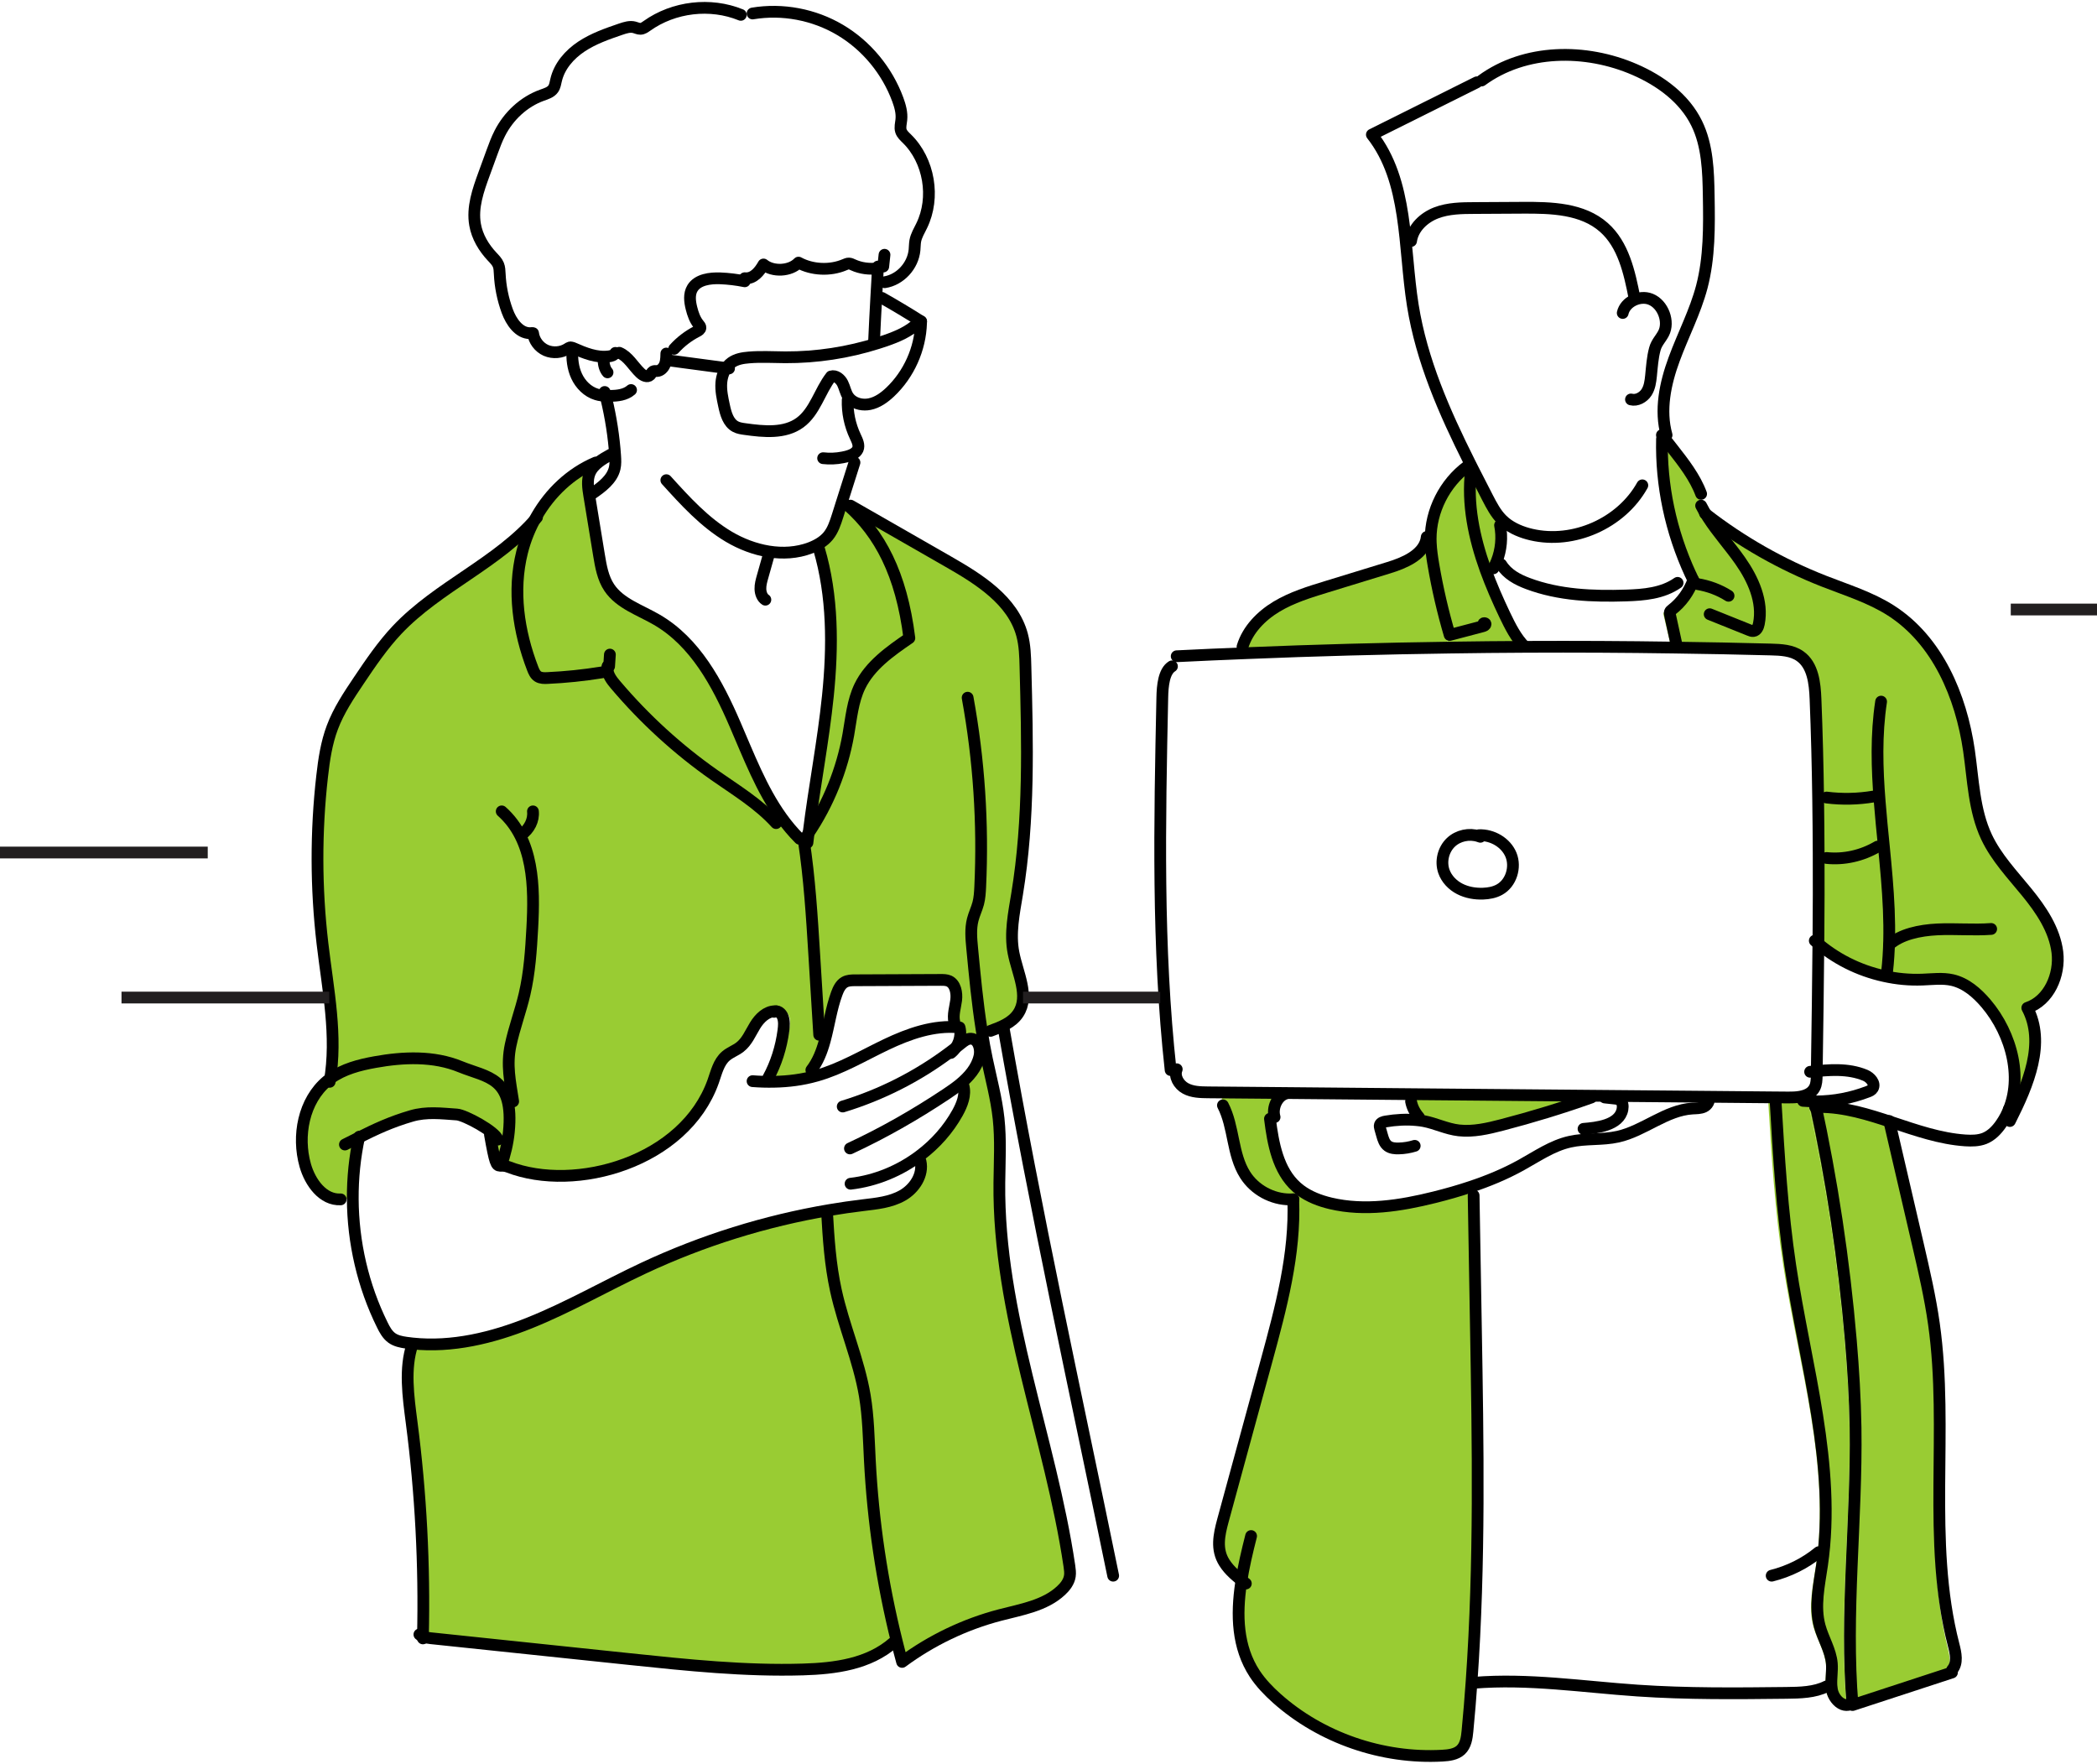 <?xml version="1.0" encoding="UTF-8"?>
<svg width="535px" height="450px" viewBox="0 0 535 450" version="1.1" xmlns="http://www.w3.org/2000/svg" xmlns:xlink="http://www.w3.org/1999/xlink">
    <!-- Generator: sketchtool 60 (101010) - https://sketch.com -->
    <title>3C900F6C-6295-474D-9766-1DEB988CD0A7@1x</title>
    <desc>Created with sketchtool.</desc>
    <g id="Webdesign" stroke="none" stroke-width="1" fill="none" fill-rule="evenodd">
        <g id="Trigama.eu_marketing" transform="translate(-1043, -2635)">
            <g id="Group-10" transform="translate(336, 2514)">
                <g id="illustration/01_start-illustration/14" transform="translate(669, 46)">
                    <g id="Group-207" transform="translate(38, 77)">
                        <g id="Group-37" transform="translate(78, 109)" fill="#99CC33">
                            <path d="M357.469,19.644 C366.545,26.769 376.645,32.559 387.36,36.806 C393.115,39.09 399.109,40.951 404.308,44.32 C416.056,51.936 422.005,66.153 424.007,80.05 C425.076,87.507 425.259,95.282 428.432,102.122 C430.888,107.399 434.949,111.714 438.6,116.236 C442.251,120.758 445.651,125.828 446.357,131.606 C447.051,137.384 444.241,143.961 438.747,145.811 C443.434,154.696 438.986,165.429 434.482,174.44 L434.3,174.347 L434.3,172.966 L432.652,172.634 C437.269,163.659 434.277,151.817 427.692,143.927 C425.44,141.244 422.676,138.777 419.275,137.978 C416.819,137.407 414.26,137.761 411.747,137.853 C408.528,137.978 405.296,137.669 402.157,136.95 L402.214,136.687 C403.488,125.965 402.465,115.152 401.361,104.35 C400.963,100.502 400.553,96.642 400.246,92.794 L398.916,92.907 C394.73,93.672 390.408,93.775 386.188,93.204 L384.857,93.227 C384.743,84.663 384.527,76.099 384.186,67.546 C384.028,63.528 383.538,58.914 380.251,56.595 C378.148,55.099 375.407,54.974 372.823,54.905 C364.657,54.688 356.491,54.517 348.312,54.414 L348.324,53.946 C347.698,51.331 347.084,48.705 346.458,46.078 C346.413,45.85 346.356,45.599 346.436,45.382 C346.527,45.142 346.743,44.982 346.948,44.835 C349.507,43.019 351.531,40.45 352.691,37.526 L352.612,37.229 C352.407,36.726 352.214,36.214 352.033,35.71 L352.02,35.71 C347.768,24.531 345.686,12.519 345.912,0.562 L346.47,0.392 C346.549,0.517 346.64,0.632 346.72,0.757 C347.448,1.796 348.165,2.846 348.892,3.897 C351.474,7.642 354.09,11.445 355.502,15.772 L355.717,16.573 C356.253,17.634 356.832,18.65 357.469,19.644" id="Fill-1"></path>
                            <path d="M386.018,170.316 C392.216,170.316 398.187,172.212 404.159,174.233 L403.466,176.335 C405.762,186.805 408.061,197.276 410.357,207.748 C411.814,214.416 413.282,221.096 414.18,227.868 C417.786,254.896 412.439,282.873 418.899,309.353 C419.424,311.488 419.947,313.979 418.558,315.692 L418.604,315.828 C410.097,318.568 401.612,321.309 393.103,324.038 C391.124,300.562 394.252,276.958 393.889,253.389 C393.764,246.001 393.308,238.624 392.672,231.271 C390.898,210.819 387.781,190.494 383.344,170.453 L383.413,169.3 C384.278,169.357 385.131,169.38 385.994,169.38 L386.018,170.316 Z" id="Fill-3"></path>
                            <path d="M401.361,104.35 C402.465,115.152 403.488,125.966 402.214,136.687 L402.157,136.951 C395.789,135.535 389.772,132.475 384.938,128.067 C384.993,121.056 385.017,114.056 384.983,107.055 L386.917,107.043 C391.523,107.456 396.231,106.542 400.348,104.453 L401.361,104.35 Z" id="Fill-5"></path>
                            <path d="M401.361,104.35 L400.348,104.453 C396.231,106.542 391.523,107.456 386.917,107.043 L384.983,107.055 C384.959,102.443 384.926,97.841 384.857,93.228 L386.188,93.204 C390.408,93.775 394.73,93.672 398.916,92.907 L400.247,92.794 C400.553,96.642 400.963,100.502 401.361,104.35" id="Fill-7"></path>
                            <path d="M382.754,169.266 C382.969,169.289 383.197,169.3 383.413,169.3 L383.345,170.453 C387.781,190.494 390.897,210.819 392.672,231.271 C393.308,238.624 393.764,246.001 393.889,253.389 C394.252,276.958 391.124,300.561 393.104,324.038 L390.761,324.141 C389.362,323.615 388.213,322.062 387.905,320.498 C387.838,320.133 387.792,319.756 387.757,319.379 C387.633,317.495 388.02,315.576 387.861,313.681 C387.564,310.312 385.586,307.355 384.675,304.089 C383.265,299.042 384.517,293.686 385.289,288.502 C389.088,262.935 380.865,237.345 376.952,211.801 C374.815,197.882 373.95,183.802 373.097,169.745 L373.097,169.403 C374.484,169.414 375.872,169.426 377.26,169.437 C379.159,169.46 381.355,169.312 382.81,168.261 L382.754,169.266 Z" id="Fill-9"></path>
                            <path d="M281.842,168.592 C297.368,168.717 312.906,168.854 328.431,169.002 C320.902,171.835 313.224,174.313 305.467,176.449 C301.85,177.442 298.12,178.367 294.399,177.933 C291.226,177.556 288.416,176.015 285.324,175.398 C284.755,175.283 284.163,175.204 283.572,175.147 L283.618,174.736 C282.673,173.148 282.058,171.356 281.831,169.517 L281.842,168.592 Z" id="Fill-11"></path>
                            <path d="M291.249,51.091 C289.509,45.108 288.11,39.01 287.075,32.855 C286.756,30.96 286.472,29.041 286.391,27.111 C286.381,26.769 286.37,26.438 286.37,26.107 C286.37,18.844 289.964,11.663 295.765,7.322 L296.129,7.14 C296.39,7.676 296.652,8.202 296.925,8.727 L296.663,8.853 C295.628,17.462 297.448,26.015 300.451,34.225 C301.918,38.199 303.658,42.093 305.489,45.861 C306.9,48.75 308.39,51.651 310.653,53.913 L310.653,54.22 C304.204,54.255 297.755,54.311 291.306,54.414 L291.249,51.091 Z" id="Fill-13"></path>
                            <path d="M305.25,22.613 C305.944,25.799 305.58,29.202 304.273,32.194 C303.989,32.856 303.659,33.494 303.272,34.111 L300.45,34.226 C297.449,26.015 295.628,17.462 296.663,8.852 L296.925,8.728 C298.199,11.251 299.485,13.751 300.77,16.253 C301.792,18.228 302.84,20.249 304.41,21.825 C304.681,22.099 304.966,22.35 305.263,22.601 L305.25,22.613 Z" id="Fill-15"></path>
                            <path d="M239.395,293.104 C237.359,291.62 235.345,290.043 233.968,287.931 C231.74,284.506 232.559,280.805 233.571,277.141 C234.845,272.55 236.142,267.983 237.427,263.404 C239.998,254.234 242.58,245.075 245.15,235.918 C248.948,222.364 252.794,208.524 252.214,194.445 L251.008,194.342 C251.314,194.342 251.622,194.331 251.929,194.307 L253.487,193.782 C255.727,195.461 258.435,196.489 261.175,197.14 C269.797,199.172 278.84,197.745 287.439,195.597 C290.554,194.822 293.672,193.942 296.719,192.915 L296.97,193.668 C297.152,204.778 297.346,215.89 297.527,226.999 C298.04,257.42 298.54,287.909 296.47,318.237 C296.186,322.497 295.844,326.766 295.446,331.026 C295.287,332.774 295.037,334.681 293.785,335.891 C292.603,337.021 290.839,337.25 289.213,337.341 C274.336,338.198 259.209,332.774 248.244,322.645 C246.196,320.749 244.286,318.694 242.783,316.33 C238.462,309.501 238.223,301.303 239.395,293.104" id="Fill-17"></path>
                            <path d="M291.249,51.091 L291.306,54.414 C274.131,54.654 256.968,55.122 239.804,55.83 L239.747,54.426 C241.067,50.029 244.479,46.512 248.38,44.137 C252.293,41.762 256.706,40.392 261.062,39.044 C266.329,37.412 271.583,35.791 276.838,34.157 C280.785,32.947 285.392,30.96 286.391,27.111 C286.472,29.041 286.756,30.96 287.075,32.855 C288.11,39.01 289.509,45.108 291.249,51.091" id="Fill-19"></path>
                            <path d="M253.487,193.782 L251.929,194.307 C251.622,194.33 251.315,194.342 251.008,194.342 C246.448,194.342 241.908,191.899 239.452,188.027 C236.073,182.74 236.619,175.764 233.719,170.203 L233.743,168.159 C238.906,168.205 244.081,168.25 249.246,168.296 L249.233,168.992 C246.629,169.745 244.968,172.874 245.81,175.466 L245.787,175.66 C246.572,181.963 247.811,188.805 252.554,193.017 C252.85,193.281 253.169,193.542 253.487,193.782" id="Fill-21"></path>
                            <path d="M195.468,289.324 C195.582,290.169 195.707,291.025 195.582,291.86 C195.366,293.321 194.422,294.566 193.341,295.571 C189.224,299.431 183.287,300.389 177.839,301.816 C168.887,304.169 160.391,308.257 152.952,313.783 C152.497,312.093 152.054,310.392 151.633,308.679 C147.857,293.482 145.548,277.905 144.751,262.25 C144.467,256.757 144.376,251.219 143.466,245.784 C141.919,236.627 138.086,228.006 136.119,218.928 C134.697,212.395 134.253,205.693 133.878,199.023 L133.65,197.642 C136.494,197.162 139.349,196.762 142.215,196.421 C145.673,196.009 149.256,195.666 152.304,193.953 C155.341,192.252 157.695,188.746 156.899,185.343 L156.467,184.784 C160.277,181.838 163.485,178.138 165.793,173.902 C166.954,171.755 167.92,169.277 167.283,166.926 L166.806,166.343 C169.194,164.391 171.219,162.094 171.89,159.148 C172.049,158.429 172.049,157.596 171.867,156.853 L173.834,156.476 C174.04,157.584 174.256,158.693 174.483,159.789 C175.54,164.882 176.916,169.928 177.475,175.102 C178.054,180.536 177.725,186.028 177.668,191.498 C177.315,225.117 190.6,256.335 195.468,289.324" id="Fill-23"></path>
                            <path d="M173.152,152.388 C173.368,153.759 173.596,155.119 173.835,156.476 L171.867,156.853 C171.583,155.69 170.878,154.729 169.729,154.685 C168.762,154.639 167.92,155.3 167.17,155.905 C166.226,156.671 165.259,157.413 164.281,158.132 L163.632,157.265 C165.543,155.69 166.442,152.959 165.839,150.551 C165.793,150.551 165.759,150.539 165.714,150.539 L165.805,149.397 C165.395,147.627 166.055,145.8 166.294,143.996 C166.521,142.191 166.1,139.999 164.451,139.257 C163.78,138.971 163.029,138.971 162.313,138.971 C154.942,139.005 147.572,139.028 140.202,139.063 C139.28,139.063 138.302,139.087 137.483,139.531 C136.437,140.102 135.857,141.268 135.436,142.385 C134.003,146.132 133.446,150.266 132.342,154.114 L131.353,153.907 C130.784,147.125 130.227,140.341 129.658,133.547 C128.839,123.727 128.02,113.862 126.03,104.201 L127.281,103.949 C127.383,103.071 127.497,102.179 127.622,101.301 C132.649,93.742 136.084,85.108 137.654,76.156 C138.382,71.988 138.734,67.66 140.554,63.846 C143.113,58.525 148.164,54.928 153.009,51.571 C150.984,35.105 145.491,24.93 137.608,17.839 L138.427,17.384 C146.765,22.167 155.102,26.963 163.439,31.759 C171.355,36.304 179.954,41.716 182.331,50.555 C183.048,53.227 183.129,56.024 183.196,58.788 C183.707,78.257 184.208,97.863 181.057,117.093 C180.238,122.095 179.169,127.221 180.136,132.2 C181.148,137.475 184.288,143.288 181.33,147.764 C179.772,150.139 176.929,151.259 174.256,152.229 L173.152,152.388 Z" id="Fill-25"></path>
                            <path d="M151.633,308.679 L151.587,308.691 C145.206,313.852 136.505,314.857 128.316,315.085 C113.439,315.496 98.596,314.069 83.787,312.642 C66.737,310.997 49.687,309.353 32.637,307.709 C31.875,307.629 31.079,307.549 30.385,307.241 C30.977,289.084 29.646,270.848 26.393,252.978 C25.199,246.378 23.8,239.264 26.677,233.212 L26.791,231.35 C36.937,232.412 47.242,229.946 56.762,226.178 C66.782,222.215 76.189,216.848 85.97,212.326 C101.121,205.327 117.202,200.382 133.65,197.642 L133.878,199.023 C134.253,205.693 134.697,212.395 136.119,218.927 C138.086,228.006 141.919,236.626 143.466,245.784 C144.376,251.219 144.467,256.757 144.751,262.25 C145.548,277.905 147.857,293.481 151.633,308.679" id="Fill-27"></path>
                            <path d="M137.608,17.839 C145.491,24.93 150.984,35.105 153.009,51.571 C148.164,54.928 143.113,58.525 140.554,63.846 C138.734,67.66 138.382,71.988 137.654,76.156 C136.084,85.108 132.649,93.742 127.622,101.301 C129.169,89.687 131.626,78.189 132.911,66.531 C134.299,53.98 134.299,41.054 130.454,29.031 L127.827,28.414 C129.567,27.739 131.25,26.769 132.433,25.307 C133.628,23.823 134.22,21.951 134.799,20.123 C135.095,19.164 135.402,18.194 135.698,17.235 L137.608,17.839 Z" id="Fill-29"></path>
                            <path d="M131.353,153.907 L132.342,154.114 C131.592,156.751 130.591,159.24 128.885,161.387 L129.396,163.282 C125.95,164.3 122.344,164.779 118.739,164.847 L118.716,162.985 C121.116,159.525 122.731,155.517 123.415,151.362 C123.596,150.266 123.709,149.078 123.232,148.061 C122.765,147.056 121.514,146.325 120.502,146.794 L120.104,146.931 C117.965,146.931 116.191,148.735 115.076,150.607 C113.905,152.56 113.04,154.798 111.255,156.202 C110.163,157.071 108.798,157.55 107.74,158.463 C105.863,160.085 105.306,162.723 104.487,165.075 C97.254,185.857 69.705,193.919 52.678,187.159 C51.734,186.782 51.12,186.908 50.642,186.874 L50.688,186.12 C51.632,183.368 52.303,180.548 52.587,177.659 C53.964,163.545 47.128,163.785 40.384,160.987 C33.638,158.178 26.006,158.486 18.829,159.799 C14.882,160.519 10.89,161.569 7.637,163.933 C7.33,164.161 7.034,164.391 6.75,164.631 L5.726,164.173 C7.774,152.491 5.26,140.57 3.872,128.786 C2.2,114.582 2.166,100.181 3.793,85.965 C4.272,81.728 4.907,77.458 6.42,73.474 C8.047,69.167 10.64,65.308 13.21,61.494 C16.236,57.007 19.307,52.507 23.026,48.568 C33.616,37.389 48.948,31.474 58.968,19.769 L59.48,20.055 C57.854,23.001 56.625,26.187 55.852,29.452 C53.464,39.478 54.942,50.144 58.502,59.817 C58.786,60.592 59.128,61.425 59.821,61.882 C60.515,62.34 61.402,62.328 62.233,62.282 C66.691,62.065 71.15,61.585 75.552,60.843 C76.063,60.764 76.621,60.638 76.905,60.226 C77.019,60.067 77.076,59.895 77.11,59.713 C77.11,61.186 78.156,62.556 79.169,63.698 C86.664,72.262 95.251,79.856 104.658,86.239 C110.174,89.985 116.022,93.376 120.581,98.24 L120.923,97.989 C122.299,99.953 123.823,101.803 125.518,103.527 L125.961,103.881 C125.984,103.984 126.007,104.098 126.03,104.201 C128.02,113.862 128.839,123.727 129.658,133.547 C130.227,140.342 130.784,147.126 131.353,153.907" id="Fill-31"></path>
                            <path d="M77.167,59.199 C77.122,59.369 77.109,59.542 77.109,59.712 C77.076,59.895 77.019,60.067 76.906,60.226 C76.621,60.638 76.063,60.764 75.552,60.843 C71.15,61.586 66.692,62.065 62.233,62.281 C61.403,62.327 60.514,62.34 59.822,61.883 C59.128,61.425 58.787,60.592 58.502,59.816 C54.942,50.143 53.464,39.478 55.852,29.452 C56.625,26.187 57.854,23.001 59.479,20.055 C62.835,13.946 67.908,8.819 74.233,6.01 L74.563,6.444 C73.607,7.198 72.8,8.1 72.345,9.229 C71.617,11.033 71.912,13.09 72.218,15.02 C72.288,15.418 72.345,15.807 72.412,16.207 C73.162,20.912 73.937,25.628 74.687,30.343 C75.164,33.267 75.666,36.303 77.304,38.782 C80.011,42.882 85.084,44.525 89.303,47.027 C99.062,52.77 104.691,63.493 109.128,73.94 C112.631,82.162 115.839,90.771 120.923,97.989 L120.582,98.239 C116.021,93.376 110.175,89.985 104.658,86.239 C95.251,79.856 86.665,72.261 79.169,63.697 C78.157,62.555 77.109,61.185 77.109,59.712 C77.143,59.553 77.155,59.369 77.167,59.199" id="Fill-33"></path>
                            <path d="M12.846,178.436 L13.165,179.121 C12.027,184.282 11.482,189.569 11.515,194.845 L10.173,194.867 C5.693,195.107 2.462,190.528 1.246,186.189 C-0.871,178.641 0.835,169.632 6.751,164.63 C7.035,164.39 7.33,164.162 7.638,163.934 C10.89,161.569 14.882,160.519 18.83,159.8 C26.006,158.486 33.638,158.178 40.384,160.987 C47.129,163.785 53.963,163.545 52.587,177.658 C52.303,180.548 51.633,183.367 50.689,186.119 L50.642,186.874 C49.652,186.839 49.334,186.166 48.073,178.835 C47.526,176.917 39.735,172.977 37.767,172.863 C33.82,172.611 30.123,172.155 26.314,173.206 C21.126,174.633 17.306,176.322 12.846,178.436" id="Fill-35"></path>
                        </g>
                        <path d="M234.216,80.381 C231.943,82.6 228.909,83.871 225.909,84.912 C225.275,85.13 224.64,85.339 224.005,85.536 C216.358,87.962 208.35,89.187 200.345,89.153 C197.252,89.141 194.15,88.932 191.069,89.199 C189.499,89.326 187.872,89.592 186.592,90.516 C186.223,90.782 185.888,91.094 185.6,91.453 C184.654,92.595 184.158,94.132 184.031,95.636 C183.881,97.599 184.308,99.565 184.724,101.495 C185.161,103.541 185.796,105.852 187.642,106.834 C188.392,107.239 189.246,107.354 190.087,107.469 C194.875,108.14 200.206,108.671 204.105,105.817 C207.946,102.996 209.1,97.809 212.032,94.04 C213.207,93.671 214.407,94.677 214.962,95.786 C215.514,96.883 215.711,98.167 216.404,99.194 C216.634,99.529 216.91,99.831 217.223,100.085 C218.469,101.102 220.268,101.426 221.86,101.102 C223.867,100.698 225.598,99.438 227.086,98.039 C231.885,93.498 234.792,87.015 234.988,80.404 C235,80.265 235,80.139 235,80" id="Stroke-38" stroke="#000000" stroke-width="3" stroke-linecap="round" stroke-linejoin="round"></path>
                        <path d="M235,80 C231.733,77.921 228.393,75.921 225,74" id="Stroke-40" stroke="#000000" stroke-width="3" stroke-linecap="round" stroke-linejoin="round"></path>
                        <path d="M216.269,100 C216.156,103.197 216.818,106.405 218.208,109.357 C218.695,110.411 219.297,111.577 218.834,112.643 C218.382,113.641 217.157,114.163 215.992,114.474 C215.656,114.562 215.318,114.639 214.968,114.695 C213.341,115.017 211.652,115.084 210,114.896" id="Stroke-42" stroke="#000000" stroke-width="3" stroke-linecap="round" stroke-linejoin="round"></path>
                        <path d="M218,116 C217.967,116.114 217.932,116.215 217.897,116.327 C216.792,119.805 215.697,123.271 214.593,126.738 C214.295,127.686 213.988,128.645 213.692,129.593 C213.111,131.401 212.517,133.251 211.321,134.719 C210.136,136.164 208.448,137.123 206.705,137.791 C199.944,140.342 192.147,138.604 185.947,134.934 C179.745,131.254 174.821,125.834 170,120.505" id="Stroke-44" stroke="#000000" stroke-width="3" stroke-linecap="round" stroke-linejoin="round"></path>
                        <path d="M223,85 C223.171,81.209 223.359,77.43 223.573,73.638 C223.632,72.402 223.701,71.152 223.786,69.904 C223.837,68.791 223.897,67.666 223.966,66.552 C223.974,66.371 223.991,66.181 224,66" id="Stroke-46" stroke="#000000" stroke-width="3" stroke-linecap="round" stroke-linejoin="round"></path>
                        <path d="M190,69.766 C187.95,69.351 185.878,69.101 183.782,69.013 C181.137,68.915 178.034,69.319 176.683,71.491 C175.744,73.011 175.985,74.943 176.42,76.658 C176.786,78.111 177.279,79.573 178.252,80.754 C178.469,81.016 178.721,81.289 178.698,81.627 C178.676,82.065 178.206,82.349 177.794,82.556 C175.595,83.68 173.626,85.199 172,87" id="Stroke-48" stroke="#000000" stroke-width="3" stroke-linecap="round" stroke-linejoin="round"></path>
                        <path d="M146.05,87 C146.039,87.08 146.039,87.161 146.039,87.239 C145.891,89.529 146.151,91.876 147.109,93.951 C148.103,96.103 149.92,97.926 152.165,98.61 C152.605,98.748 153.057,98.839 153.507,98.895 C154.196,98.987 154.885,99.009 155.584,98.997 C157.501,98.997 159.556,98.769 161,97.505" id="Stroke-50" stroke="#000000" stroke-width="3" stroke-linecap="round" stroke-linejoin="round"></path>
                        <path d="M154.266,98 C155.501,102.743 156.357,107.575 156.796,112.442 C156.844,113.05 156.891,113.647 156.939,114.256 C157.01,115.326 157.068,116.419 156.819,117.466 C156.155,120.316 153.494,122.288 151,124" id="Stroke-52" stroke="#000000" stroke-width="3" stroke-linecap="round" stroke-linejoin="round"></path>
                        <path d="M190,68.98 C192.25,69.222 193.82,67.198 194.788,65.475 C197.188,67.44 201.618,67.208 203.719,65 C207.156,66.888 211.805,67.111 215.474,65.542 C215.833,65.397 216.189,65.223 216.582,65.232 C216.974,65.242 217.321,65.426 217.666,65.581 C219.57,66.453 221.854,66.763 224,66.443" id="Stroke-54" stroke="#000000" stroke-width="3" stroke-linecap="round" stroke-linejoin="round"></path>
                        <path d="M189,1.79 C181.236,-1.377 171.901,-0.28 165.06,4.591 C164.548,4.945 164.013,5.345 163.387,5.356 C162.852,5.368 162.362,5.093 161.839,4.968 C160.7,4.671 159.505,5.059 158.389,5.435 C154.917,6.624 151.41,7.837 148.349,9.871 C145.298,11.894 142.691,14.865 141.872,18.455 C141.689,19.221 141.587,20.032 141.132,20.673 C140.494,21.575 139.344,21.907 138.297,22.284 C133.641,23.953 129.771,27.576 127.517,32 C126.731,33.531 126.139,35.153 125.547,36.766 C124.876,38.618 124.193,40.469 123.52,42.321 C121.984,46.516 120.425,50.939 121.21,55.34 C121.745,58.414 123.43,61.215 125.57,63.488 C126.162,64.129 126.811,64.758 127.141,65.569 C127.437,66.289 127.448,67.09 127.494,67.867 C127.642,71.112 128.302,74.325 129.418,77.376 C130.408,80.074 132.412,83 135.201,83 C135.315,83 135.428,83 135.554,82.989" id="Stroke-56" stroke="#000000" stroke-width="3" stroke-linecap="round" stroke-linejoin="round"></path>
                        <path d="M192,1.439 C199.622,0.169 207.671,1.68 214.353,5.651 C221.037,9.612 226.324,15.999 229.051,23.403 C229.654,25.052 230.146,26.804 229.956,28.554 C229.867,29.505 229.565,30.489 229.855,31.405 C230.114,32.218 230.783,32.8 231.375,33.385 C237.054,38.948 238.663,48.401 235.143,55.591 C234.527,56.861 233.767,58.085 233.511,59.471 C233.377,60.225 233.398,61.005 233.32,61.771 C232.94,65.823 229.643,69.395 225.709,70" id="Stroke-58" stroke="#000000" stroke-width="3" stroke-linecap="round" stroke-linejoin="round"></path>
                        <path d="M225.66,63 C225.56,64.003 225.45,64.995 225.34,66" id="Stroke-60" stroke="#000000" stroke-width="3" stroke-linecap="round" stroke-linejoin="round"></path>
                        <path d="M170,88.191 C169.989,88.56 169.979,88.93 169.957,89.299 C169.915,89.883 169.829,90.454 169.617,90.992 C169.264,91.865 168.506,92.629 167.609,92.661 C167.267,92.673 166.914,92.595 166.615,92.763 C166.275,92.954 166.135,93.401 165.857,93.693 C165.174,94.366 164.054,93.817 163.37,93.155 C161.554,91.429 160.274,88.941 158,88" id="Stroke-62" stroke="#000000" stroke-width="3" stroke-linecap="round" stroke-linejoin="round"></path>
                        <path d="M208.94,138 C212.502,150.036 212.502,162.978 211.216,175.541 C210.025,187.212 207.749,198.722 206.316,210.349 C206.2,211.229 206.095,212.121 206,213" id="Stroke-64" stroke="#000000" stroke-width="3" stroke-linecap="round" stroke-linejoin="round"></path>
                        <path d="M155.759,114 C154.717,114.565 153.629,115.186 152.69,115.932 C151.728,116.678 150.916,117.571 150.456,118.688 C149.723,120.474 150.021,122.509 150.33,124.418 C150.399,124.813 150.456,125.198 150.525,125.593 C151.281,130.249 152.061,134.915 152.816,139.582 C153.297,142.475 153.801,145.479 155.45,147.933 C158.176,151.989 163.284,153.616 167.533,156.091 C177.36,161.775 183.029,172.385 187.496,182.723 C191.024,190.86 194.253,199.38 199.373,206.521 C200.759,208.464 202.293,210.295 204,212" id="Stroke-66" stroke="#000000" stroke-width="3" stroke-linecap="round" stroke-linejoin="round"></path>
                        <path d="M155.4,168 C155.47,167 155.53,166 155.6,165" id="Stroke-68" stroke="#000000" stroke-width="3" stroke-linecap="round" stroke-linejoin="round"></path>
                        <path d="M151.998,116 C145.526,118.745 140.336,123.754 136.904,129.723 C135.241,132.601 133.984,135.714 133.193,138.904 C130.749,148.7 132.262,159.12 135.904,168.571 C136.195,169.329 136.544,170.142 137.254,170.59 C137.963,171.036 138.871,171.024 139.721,170.979 C144.282,170.768 148.844,170.3 153.348,169.575 C153.87,169.497 154.441,169.374 154.732,168.971 C154.849,168.816 154.907,168.647 154.941,168.469 C154.977,168.314 154.987,168.134 155,167.968" id="Stroke-70" stroke="#000000" stroke-width="3" stroke-linecap="round" stroke-linejoin="round"></path>
                        <path d="M155.069,168 C155.069,168.025 155.057,168.035 155.057,168.06 C155.057,168.071 155.045,168.093 155.057,168.106 C155.012,168.28 155,168.456 155,168.63 C155,170.135 156.036,171.536 157.037,172.702 C164.451,181.454 172.945,189.215 182.249,195.737 C187.706,199.565 193.489,203.03 198,208" id="Stroke-72" stroke="#000000" stroke-width="3" stroke-linecap="round" stroke-linejoin="round"></path>
                        <path d="M216.388,127 C224.379,134.103 229.948,144.294 232,160.788 C227.088,164.15 221.969,167.753 219.375,173.083 C217.53,176.904 217.173,181.239 216.435,185.413 C214.843,194.381 211.361,203.029 206.265,210.601 C206.184,210.737 206.092,210.863 206,211" id="Stroke-74" stroke="#000000" stroke-width="3" stroke-linecap="round" stroke-linejoin="round"></path>
                        <path d="M196,140 C195.523,141.705 195.047,143.399 194.561,145.103 C194.268,146.133 193.974,147.182 194.002,148.266 C194.029,149.349 194.452,150.484 195.267,151" id="Stroke-76" stroke="#000000" stroke-width="3" stroke-linecap="round" stroke-linejoin="round"></path>
                        <path d="M207,271 C208.685,268.797 209.673,266.243 210.415,263.538 C211.504,259.589 212.055,255.348 213.47,251.503 C213.886,250.356 214.458,249.16 215.492,248.574 C216.301,248.118 217.266,248.094 218.176,248.094 C225.455,248.059 232.734,248.035 240.012,248 C240.72,248 241.461,248 242.124,248.293 C243.753,249.056 244.168,251.304 243.944,253.157 C243.708,255.008 243.056,256.881 243.461,258.697" id="Stroke-78" stroke="#000000" stroke-width="3" stroke-linecap="round" stroke-linejoin="round"></path>
                        <path d="M198,256.011 C197.908,256 197.805,256 197.713,256 C195.554,256 193.763,257.779 192.638,259.628 C191.455,261.555 190.583,263.763 188.78,265.148 C187.678,266.005 186.3,266.478 185.232,267.38 C183.337,268.979 182.774,271.581 181.949,273.903 C174.646,294.409 146.837,302.363 129.65,295.693 C128.697,295.321 128.077,295.445 127.595,295.412 C126.596,295.377 126.273,294.713 125,287.48" id="Stroke-80" stroke="#000000" stroke-width="3" stroke-linecap="round" stroke-linejoin="round"></path>
                        <path d="M197.471,256.151 C198.305,255.664 199.336,256.423 199.721,257.469 C200.114,258.527 200.02,259.763 199.871,260.904 C199.308,265.229 197.977,269.398 196,273" id="Stroke-82" stroke="#000000" stroke-width="3" stroke-linecap="round" stroke-linejoin="round"></path>
                        <path d="M192,273.83 C193.837,273.974 195.687,274.029 197.527,273.985 C201.147,273.919 204.767,273.454 208.227,272.468 L208.364,272.435 C214.622,270.663 220.228,267.286 226.075,264.495 C231.888,261.727 238.259,259.468 244.689,260.11 C244.734,260.11 244.768,260.122 244.814,260.122 C245.418,262.457 244.516,265.105 242.599,266.633" id="Stroke-84" stroke="#000000" stroke-width="3" stroke-linecap="round" stroke-linejoin="round"></path>
                        <path d="M215,280.304 C224.813,277.321 234.095,272.613 242.312,266.453 C243.284,265.733 244.247,264.991 245.187,264.225 C245.934,263.618 246.77,262.957 247.733,263.002 C248.877,263.047 249.578,264.008 249.861,265.173 C250.042,265.916 250.042,266.751 249.883,267.47 C249.215,270.419 247.201,272.716 244.825,274.67 C243.738,275.55 242.561,276.361 241.418,277.127 C233.574,282.349 225.379,287.035 216.845,291" id="Stroke-86" stroke="#000000" stroke-width="3" stroke-linecap="round" stroke-linejoin="round"></path>
                        <path d="M245.794,275 C246.443,277.338 245.458,279.799 244.278,281.933 C241.93,286.143 238.667,289.821 234.792,292.749 C229.656,296.664 223.455,299.251 217,300" id="Stroke-88" stroke="#000000" stroke-width="3" stroke-linecap="round" stroke-linejoin="round"></path>
                        <path d="M234.844,294.285 C235.638,297.721 233.292,301.262 230.266,302.981 C227.229,304.711 223.66,305.057 220.215,305.472 C217.359,305.818 214.516,306.221 211.683,306.706 C195.296,309.474 179.273,314.467 164.179,321.536 C154.434,326.103 145.064,331.524 135.079,335.525 C125.595,339.331 115.328,341.822 105.22,340.75 C104.699,340.692 104.166,340.633 103.634,340.554 C102.342,340.369 101.016,340.103 99.962,339.343 C98.84,338.535 98.138,337.255 97.526,335.998 C92.619,326.069 90.058,314.973 90.001,303.88 C89.968,298.552 90.511,293.213 91.645,288" id="Stroke-90" stroke="#000000" stroke-width="3" stroke-linecap="round" stroke-linejoin="round"></path>
                        <path d="M88,290 C89.163,289.412 90.268,288.848 91.338,288.321 C95.853,286.053 99.722,284.241 104.973,282.709 C108.83,281.582 112.572,282.071 116.568,282.341 C118.56,282.464 126.447,286.692 127,288.749" id="Stroke-92" stroke="#000000" stroke-width="3" stroke-linecap="round" stroke-linejoin="round"></path>
                        <path d="M127.898,295.255 C128.853,292.507 129.532,289.69 129.82,286.805 C131.212,272.709 124.297,272.949 117.473,270.155 C110.65,267.349 102.93,267.657 95.669,268.969 C91.676,269.687 87.638,270.736 84.347,273.097 C84.036,273.326 83.737,273.554 83.449,273.794 C77.466,278.789 75.74,287.786 77.88,295.325 C79.112,299.657 82.379,304.23 86.913,303.991" id="Stroke-94" stroke="#000000" stroke-width="3" stroke-linecap="round" stroke-linejoin="round"></path>
                        <path d="M137,130 C127.045,141.672 111.815,147.57 101.295,158.718 C97.601,162.647 94.551,167.133 91.545,171.608 C88.992,175.411 86.414,179.26 84.8,183.553 C83.297,187.527 82.664,191.786 82.189,196.01 C80.574,210.187 80.608,224.546 82.269,238.712 C83.646,250.463 86.143,262.35 84.109,274" id="Stroke-96" stroke="#000000" stroke-width="3" stroke-linecap="round" stroke-linejoin="round"></path>
                        <path d="M130.922,279 C130.127,273.815 129.194,269.737 130.276,264.598 C131.208,260.222 132.8,256.008 133.82,251.653 C135.113,246.122 135.486,240.451 135.797,234.794 C136.382,224.251 136.22,212.297 128,205" id="Stroke-98" stroke="#000000" stroke-width="3" stroke-linecap="round" stroke-linejoin="round"></path>
                        <path d="M133,211 C135.068,209.534 136.209,207.236 135.968,205" id="Stroke-100" stroke="#000000" stroke-width="3" stroke-linecap="round" stroke-linejoin="round"></path>
                        <path d="M205,212 C205.018,212.103 205.034,212.216 205.051,212.318 C206.528,221.975 207.135,231.836 207.743,241.65 C208.165,248.441 208.578,255.221 209,262" id="Stroke-102" stroke="#000000" stroke-width="3" stroke-linecap="round" stroke-linejoin="round"></path>
                        <path d="M217,127 C225.31,131.753 233.62,136.52 241.93,141.286 C249.82,145.801 258.392,151.181 260.761,159.964 C261.474,162.619 261.555,165.399 261.622,168.145 C262.133,187.492 262.631,206.974 259.49,226.083 C258.675,231.055 257.608,236.148 258.572,241.097 C259.582,246.339 262.71,252.115 259.764,256.563 C258.21,258.923 255.376,260.035 252.711,261" id="Stroke-104" stroke="#000000" stroke-width="3" stroke-linecap="round" stroke-linejoin="round"></path>
                        <path d="M246.867,176 C249.767,191.899 250.841,208.129 250.077,224.28 C250.007,225.683 249.927,227.099 249.573,228.458 C249.196,229.884 248.534,231.208 248.17,232.635 C247.575,234.975 247.793,237.428 248.02,239.826 C248.682,246.788 249.345,253.773 250.43,260.678 C250.648,262.048 250.875,263.407 251.115,264.765 C251.32,265.871 251.537,266.979 251.766,268.075 C252.828,273.165 254.209,278.21 254.769,283.381 C255.351,288.814 255.021,294.303 254.963,299.77 C254.609,333.373 267.946,364.578 272.833,397.552 C272.948,398.397 273.073,399.253 272.948,400.087 C272.731,401.547 271.783,402.792 270.698,403.796 C266.565,407.654 260.604,408.613 255.134,410.04 C246.147,412.39 237.618,416.476 230.15,422 C229.693,420.312 229.247,418.611 228.825,416.899 C225.034,401.707 222.717,386.138 221.916,370.49 C221.631,365.001 221.54,359.464 220.627,354.031 C219.073,344.878 215.225,336.261 213.251,327.187 C211.823,320.657 211.377,313.958 211,307.292" id="Stroke-106" stroke="#000000" stroke-width="3" stroke-linecap="round" stroke-linejoin="round"></path>
                        <path d="M228,417.011 C221.665,422.59 213.026,423.675 204.895,423.923 C190.125,424.366 175.388,422.823 160.685,421.281 C143.757,419.505 126.83,417.727 109.902,415.951 C109.146,415.864 108.355,415.777 107.666,415.444 C107.429,415.322 107.203,415.186 107,415" id="Stroke-108" stroke="#000000" stroke-width="3" stroke-linecap="round" stroke-linejoin="round"></path>
                        <path d="M105.224,341 C103.148,347.095 104.157,354.259 105.019,360.906 C107.367,378.902 108.328,397.267 107.902,415.552 C107.902,415.701 107.893,415.851 107.893,416" id="Stroke-110" stroke="#000000" stroke-width="3" stroke-linecap="round" stroke-linejoin="round"></path>
                        <path d="M136,83 C136.23,84.881 137.525,86.602 139.296,87.39 C141.077,88.168 143.261,87.988 144.87,86.917 C145.032,86.817 145.193,86.692 145.378,86.647 C145.494,86.613 145.621,86.613 145.737,86.647 C145.945,86.671 146.142,86.748 146.338,86.838 C149.182,88.089 152.224,89.326 155.324,88.922 C155.982,88.842 156.711,88.617 157,88.033" id="Stroke-112" stroke="#000000" stroke-width="3" stroke-linecap="round" stroke-linejoin="round"></path>
                        <path d="M154,90 C154.008,91.158 154.387,92.303 155,93" id="Stroke-114" stroke="#000000" stroke-width="3" stroke-linecap="round" stroke-linejoin="round"></path>
                        <path d="M186,92 C185.887,91.98 185.763,91.971 185.65,91.952 C180.766,91.301 175.883,90.641 171,90" id="Stroke-116" stroke="#000000" stroke-width="3" stroke-linecap="round" stroke-linejoin="round"></path>
                        <path d="M256,260 C264.223,307.284 274.51,353.722 284,400" id="Stroke-118" stroke="#000000" stroke-width="3" stroke-linecap="round" stroke-linejoin="round"></path>
                        <path d="M300.206,165.425 C306.223,165.128 312.24,164.856 318.257,164.628 C335.485,163.921 352.713,163.454 369.953,163.215 C376.427,163.112 382.9,163.055 389.373,163.021 C401.966,162.964 414.582,163.021 427.175,163.215 C435.384,163.316 443.582,163.488 451.779,163.704 C454.371,163.773 457.122,163.897 459.234,165.391 C462.534,167.704 463.025,172.308 463.185,176.319 C463.527,184.854 463.744,193.4 463.858,201.947 C463.927,206.55 463.961,211.143 463.984,215.745 C464.018,222.732 463.995,229.717 463.938,236.713 C463.847,248.291 463.676,259.857 463.504,271.433 C463.504,271.753 463.493,272.072 463.493,272.391 C463.47,273.463 463.447,274.579 462.945,275.525 C462.66,276.061 462.271,276.482 461.803,276.824 C460.342,277.873 458.138,278.021 456.232,277.998 C454.839,277.985 453.446,277.975 452.053,277.964 C446.653,277.907 441.264,277.861 435.864,277.816 C426.319,277.724 416.763,277.644 407.218,277.564 C391.634,277.416 376.038,277.279 360.454,277.155 C349.551,277.052 338.636,276.95 327.733,276.858 C322.549,276.813 317.355,276.767 312.171,276.722 C310.858,276.709 309.545,276.698 308.232,276.687 C306.269,276.665 304.202,276.63 302.467,275.685 C300.731,274.749 299.476,272.618 300.218,270.796" id="Stroke-120" stroke="#000000" stroke-width="3" stroke-linecap="round" stroke-linejoin="round"></path>
                        <path d="M299,168 C296.944,169.269 296.591,172.928 296.533,175.974 C295.87,207.691 295.206,239.612 298.656,271" id="Stroke-122" stroke="#000000" stroke-width="3" stroke-linecap="round" stroke-linejoin="round"></path>
                        <path d="M460,278.855 C460.068,278.855 460.124,278.869 460.193,278.869 C460.408,278.894 460.637,278.908 460.853,278.908 C461.718,278.975 462.571,279 463.436,279 C467.874,278.975 472.31,278.139 476.531,276.521 C477.009,276.347 477.521,276.122 477.795,275.646 C478.535,274.358 477.124,272.859 475.884,272.343 C471.469,270.5 466.621,270.936 461.946,271.427 C461.9,271.427 461.855,271.441 461.809,271.441" id="Stroke-124" stroke="#000000" stroke-width="3" stroke-linecap="round" stroke-linejoin="round"></path>
                        <path d="M463,238 C463.046,238.046 463.093,238.091 463.151,238.126 C468.072,242.538 474.198,245.6 480.683,247.019 C483.878,247.739 487.168,248.046 490.445,247.922 C493.004,247.83 495.61,247.475 498.11,248.046 C501.574,248.846 504.386,251.315 506.68,254.001 C513.385,261.898 516.431,273.75 511.729,282.734 C511.37,283.419 510.965,284.093 510.512,284.745 C509.437,286.3 508.07,287.729 506.298,288.437 C504.758,289.042 503.056,289.054 501.4,288.95 C495.008,288.516 488.859,286.368 482.72,284.333 C476.64,282.311 470.561,280.413 464.251,280.413 C463.856,280.413 463.462,280.424 463.069,280.437" id="Stroke-126" stroke="#000000" stroke-width="3" stroke-linecap="round" stroke-linejoin="round"></path>
                        <path d="M479.917,177 C478.635,185.444 478.875,193.956 479.559,202.491 C479.851,206.306 480.243,210.132 480.622,213.946 C481.676,224.654 482.653,235.372 481.436,246" id="Stroke-128" stroke="#000000" stroke-width="3" stroke-linecap="round" stroke-linejoin="round"></path>
                        <line x1="512.5" y1="281" x2="512.5" y2="282" id="Stroke-130" stroke="#000000" stroke-width="3" stroke-linecap="round" stroke-linejoin="round"></line>
                        <path d="M512.772,284 C512.818,283.91 512.864,283.819 512.91,283.727 C517.456,274.729 521.944,264.01 517.215,255.137 C522.759,253.29 525.595,246.722 524.895,240.951 C524.183,235.18 520.75,230.117 517.065,225.601 C513.381,221.085 509.282,216.776 506.804,211.507 C503.601,204.675 503.418,196.911 502.338,189.464 C500.317,175.586 494.314,161.387 482.457,153.782 C477.211,150.416 471.16,148.557 465.351,146.277 C454.539,142.036 444.345,136.253 435.184,129.137 C435.126,129.091 435.059,129.046 435,129" id="Stroke-132" stroke="#000000" stroke-width="3" stroke-linecap="round" stroke-linejoin="round"></path>
                        <path d="M424.02,110 C423.75,121.74 426.229,133.533 431.294,144.509 L431.309,144.509 C431.525,145.003 431.755,145.507 432,146" id="Stroke-134" stroke="#000000" stroke-width="3" stroke-linecap="round" stroke-linejoin="round"></path>
                        <path d="M434,127 C434.52,128.025 435.083,129.005 435.701,129.964 C438.176,133.834 441.324,137.272 443.965,141.054 C447.268,145.761 449.853,151.482 448.736,157.125 C448.581,157.93 448.184,158.878 447.367,158.988 C446.992,159.042 446.627,158.899 446.284,158.757 C442.926,157.412 439.556,156.055 436.187,154.7" id="Stroke-136" stroke="#000000" stroke-width="3" stroke-linecap="round" stroke-linejoin="round"></path>
                        <path d="M375.287,118 C374.272,126.598 376.056,135.14 378.999,143.34 C380.437,147.307 382.143,151.196 383.938,154.959 C385.321,157.844 386.782,160.741 389,163" id="Stroke-138" stroke="#000000" stroke-width="3" stroke-linecap="round" stroke-linejoin="round"></path>
                        <path d="M374.333,117 C368.571,121.264 365,128.319 365,135.454 C365,135.78 365.011,136.105 365.023,136.441 C365.102,138.338 365.384,140.222 365.701,142.084 C366.73,148.131 368.119,154.122 369.847,160 C372.662,159.26 375.463,158.52 378.277,157.78 C378.594,157.7 378.977,157.544 379,157.219 C379.012,156.894 378.322,156.915 378.492,157.195" id="Stroke-140" stroke="#000000" stroke-width="3" stroke-linecap="round" stroke-linejoin="round"></path>
                        <path d="M364,135 C363.966,135.296 363.92,135.568 363.85,135.84 C362.845,139.667 358.218,141.643 354.255,142.846 C348.977,144.471 343.698,146.083 338.41,147.706 C334.035,149.045 329.602,150.408 325.671,152.77 C321.754,155.131 318.326,158.63 317,163" id="Stroke-142" stroke="#000000" stroke-width="3" stroke-linecap="round" stroke-linejoin="round"></path>
                        <path d="M376.774,19 C367.846,23.447 358.917,27.904 350,32.351 C359.351,44.249 358.062,60.959 360.445,75.908 C362.692,89.955 368.473,103.087 374.87,115.865 C375.132,116.404 375.395,116.929 375.668,117.455 C376.945,119.981 378.234,122.483 379.523,124.986 C380.549,126.965 381.598,128.986 383.172,130.564 C383.445,130.839 383.73,131.089 384.027,131.341 C385.931,132.885 388.303,133.834 390.709,134.394 C401.485,136.885 413.606,131.502 419,121.821" id="Stroke-144" stroke="#000000" stroke-width="3" stroke-linecap="round" stroke-linejoin="round"></path>
                        <path d="M425.192,109 C423.406,102.654 424.842,95.82 427.124,89.633 C429.393,83.447 432.493,77.555 434.178,71.176 C436.144,63.671 436.076,55.794 435.942,48.041 C435.84,41.706 435.65,35.133 432.864,29.458 C429.719,23.043 423.585,18.582 417.081,15.755 C404.533,10.296 389.054,10.432 378,18.537" id="Stroke-146" stroke="#000000" stroke-width="3" stroke-linecap="round" stroke-linejoin="round"></path>
                        <path d="M360,59.491 C360.468,56.135 363.278,53.513 366.4,52.315 C369.522,51.117 372.935,51.083 376.28,51.072 C380.349,51.05 384.419,51.027 388.501,51.004 C395.759,50.959 403.732,51.174 409.195,56.022 C414.157,60.406 415.719,67.446 417,74" id="Stroke-148" stroke="#000000" stroke-width="3" stroke-linecap="round" stroke-linejoin="round"></path>
                        <path d="M414,77.849 C414.616,75.021 418.301,73.208 421.125,74.343 C424.333,75.632 425.949,80.143 424.415,83.048 C423.66,84.49 422.648,85.375 422.195,87.035 C421.59,89.263 421.451,91.611 421.218,93.894 C421.067,95.358 420.87,96.876 420.056,98.122 C419.231,99.377 417.615,100.295 416.105,99.912" id="Stroke-150" stroke="#000000" stroke-width="3" stroke-linecap="round" stroke-linejoin="round"></path>
                        <path d="M324,283.427 C324.789,289.763 326.037,296.637 330.81,300.87 C331.109,301.135 331.428,301.398 331.75,301.639 C334.004,303.327 336.73,304.359 339.488,305.014 C348.165,307.057 357.267,305.622 365.922,303.464 C369.057,302.683 372.195,301.801 375.262,300.767 C379.67,299.298 383.975,297.519 388.038,295.27 C392.101,293.032 396.005,290.289 400.538,289.281 C404.545,288.374 408.771,288.891 412.777,287.994 C419.427,286.504 425.002,281.224 431.803,280.812 C432.787,280.753 433.807,280.787 434.699,280.375 C435.581,279.961 436.279,278.907 435.889,278" id="Stroke-152" stroke="#000000" stroke-width="3" stroke-linecap="round" stroke-linejoin="round"></path>
                        <path d="M409.41,278 C410.26,278.086 411.109,278.175 411.948,278.275 C412.421,278.325 412.918,278.388 413.307,278.675 C413.981,279.174 414.099,280.188 413.933,281.038 C413.142,285.162 407.223,285.737 404,286" id="Stroke-154" stroke="#000000" stroke-width="3" stroke-linecap="round" stroke-linejoin="round"></path>
                        <path d="M406,278 C405.976,278.011 405.966,278.011 405.944,278.021 C398.479,280.676 390.868,282.999 383.178,285 C379.592,285.931 375.894,286.798 372.205,286.392 C369.06,286.038 366.276,284.593 363.209,284.015 C362.645,283.908 362.057,283.833 361.472,283.78 C358.855,283.512 356.048,283.684 353.555,284.112 C352.948,284.208 352.236,284.411 352.044,284.979 C351.944,285.278 352.034,285.6 352.113,285.91 C352.271,286.467 352.428,287.034 352.587,287.59 C352.88,288.629 353.217,289.753 354.119,290.395 C354.898,290.941 355.924,291.026 356.894,290.994 C358.258,290.962 359.623,290.737 360.93,290.33" id="Stroke-156" stroke="#000000" stroke-width="3" stroke-linecap="round" stroke-linejoin="round"></path>
                        <path d="M325.181,283 C324.489,280.598 325.856,277.698 328,277" id="Stroke-158" stroke="#000000" stroke-width="3" stroke-linecap="round" stroke-linejoin="round"></path>
                        <path d="M375.961,303 C376.149,314.051 376.348,325.104 376.535,336.154 C377.062,366.414 377.579,396.742 375.446,426.91 C375.153,431.146 374.801,435.394 374.391,439.631 C374.227,441.369 373.969,443.266 372.678,444.47 C371.46,445.594 369.642,445.822 367.967,445.912 C352.634,446.764 337.043,441.369 325.742,431.294 C323.631,429.409 321.663,427.364 320.114,425.013 C315.661,418.219 315.415,410.065 316.622,401.91 C317.231,397.843 318.193,393.777 319.188,389.881" id="Stroke-160" stroke="#000000" stroke-width="3" stroke-linecap="round" stroke-linejoin="round"></path>
                        <path d="M329.944,304 C330.504,317.958 326.799,331.678 323.139,345.115 C320.662,354.194 318.176,363.273 315.698,372.365 C314.46,376.903 313.211,381.431 311.984,385.982 C311.01,389.616 310.22,393.283 312.367,396.679 C313.693,398.774 315.633,400.337 317.594,401.808 C317.683,401.875 317.759,401.932 317.846,402" id="Stroke-162" stroke="#000000" stroke-width="3" stroke-linecap="round" stroke-linejoin="round"></path>
                        <path d="M376,427.322 C389.909,426.183 403.85,428.357 417.779,429.307 C430.389,430.171 443.079,430.038 455.736,429.896 C459.263,429.858 462.985,429.772 466,428.244" id="Stroke-164" stroke="#000000" stroke-width="3" stroke-linecap="round" stroke-linejoin="round"></path>
                        <path d="M463,279 C467.376,299.094 470.452,319.475 472.202,339.982 C472.83,347.355 473.279,354.752 473.403,362.16 C473.761,385.792 470.676,409.459 472.628,433 C481.023,430.263 489.394,427.516 497.787,424.768 C497.855,424.745 497.933,424.722 498,424.699" id="Stroke-166" stroke="#000000" stroke-width="3" stroke-linecap="round" stroke-linejoin="round"></path>
                        <path d="M482,284 C484.444,294.52 486.888,305.039 489.332,315.559 C490.88,322.258 492.441,328.968 493.397,335.772 C497.232,362.925 491.546,391.03 498.416,417.632 C498.974,419.777 499.531,422.279 498.055,424" id="Stroke-168" stroke="#000000" stroke-width="3" stroke-linecap="round" stroke-linejoin="round"></path>
                        <path d="M453,279 C453.829,293.006 454.669,307.032 456.747,320.9 C460.549,346.349 468.54,371.844 464.849,397.316 C464.097,402.48 462.881,407.816 464.252,412.844 C465.136,416.098 467.059,419.045 467.347,422.401 C467.501,424.289 467.126,426.2 467.247,428.078 C467.28,428.453 467.325,428.828 467.391,429.194 C467.689,430.751 468.806,432.298 470.165,432.822 C470.74,433.038 471.37,433.072 472,432.844" id="Stroke-170" stroke="#000000" stroke-width="3" stroke-linecap="round" stroke-linejoin="round"></path>
                        <path d="M464,394 C460.543,396.84 456.399,398.903 452,400" id="Stroke-172" stroke="#000000" stroke-width="3" stroke-linecap="round" stroke-linejoin="round"></path>
                        <path d="M312,280 C314.867,285.529 314.327,292.464 317.666,297.721 C320.095,301.57 324.581,304 329.089,304 C329.393,304 329.696,303.989 330,303.965" id="Stroke-174" stroke="#000000" stroke-width="3" stroke-linecap="round" stroke-linejoin="round"></path>
                        <path d="M466,201.471 C469.979,201.971 474.054,201.881 478,201.211" id="Stroke-176" stroke="#000000" stroke-width="3" stroke-linecap="round" stroke-linejoin="round"></path>
                        <path d="M466,216.893 C470.458,217.351 475.014,216.333 479,214" id="Stroke-178" stroke="#000000" stroke-width="3" stroke-linecap="round" stroke-linejoin="round"></path>
                        <path d="M424,109 C424.088,109.121 424.189,109.234 424.277,109.355 C425.083,110.369 425.877,111.393 426.683,112.418 C429.542,116.071 432.438,119.78 434,124" id="Stroke-180" stroke="#000000" stroke-width="3" stroke-linecap="round" stroke-linejoin="round"></path>
                        <path d="M433,147 C435.904,147.468 438.663,148.505 441,150" id="Stroke-182" stroke="#000000" stroke-width="3" stroke-linecap="round" stroke-linejoin="round"></path>
                        <path d="M432,146 C430.894,149.028 428.965,151.688 426.525,153.566 C426.331,153.72 426.124,153.885 426.037,154.134 C425.963,154.358 426.016,154.618 426.06,154.855 C426.655,157.574 427.241,160.293 427.837,163" id="Stroke-184" stroke="#000000" stroke-width="3" stroke-linecap="round" stroke-linejoin="round"></path>
                        <path d="M382.703,132 C383.3,135.048 382.987,138.304 381.862,141.166 C381.617,141.799 381.333,142.41 381,143" id="Stroke-186" stroke="#000000" stroke-width="3" stroke-linecap="round" stroke-linejoin="round"></path>
                        <path d="M362,283 C360.943,281.783 360.255,280.409 360,279" id="Stroke-188" stroke="#000000" stroke-width="3" stroke-linecap="round" stroke-linejoin="round"></path>
                        <path d="M377.673,211.489 C377.533,211.436 377.382,211.382 377.233,211.339 C374.831,210.554 371.999,211.156 370.168,212.899 C368.221,214.746 367.487,217.767 368.37,220.304 C369.049,222.249 370.578,223.819 372.398,224.766 C374.229,225.711 376.316,226.066 378.373,225.99 C379.816,225.936 381.27,225.678 382.53,224.98 C385.522,223.346 386.783,219.272 385.502,216.111 C384.219,212.962 380.732,210.941 377.319,211.081" id="Stroke-190" stroke="#000000" stroke-width="3" stroke-linecap="round" stroke-linejoin="round"></path>
                        <path d="M482,239 C484.927,236.363 489.726,235.334 494.292,235.114 C498.846,234.895 503.445,235.334 508,235" id="Stroke-192" stroke="#000000" stroke-width="3" stroke-linecap="round" stroke-linejoin="round"></path>
                        <path d="M383,142 C384.545,144.514 387.193,145.893 389.785,146.867 C397.785,149.874 406.398,150.19 414.841,149.926 C419.387,149.773 424.147,149.395 428,146.702" id="Stroke-194" stroke="#000000" stroke-width="3" stroke-linecap="round" stroke-linejoin="round"></path>
                        <line x1="84" y1="252.5" x2="31" y2="252.5" id="Stroke-196" stroke="#221F20" stroke-width="3"></line>
                        <line x1="53" y1="215.5" x2="0" y2="215.5" id="Stroke-198" stroke="#221F20" stroke-width="3"></line>
                        <line x1="296" y1="252.5" x2="261" y2="252.5" id="Stroke-203" stroke="#221F20" stroke-width="3"></line>
                        <line x1="535" y1="153.5" x2="513" y2="153.5" id="Stroke-205" stroke="#221F20" stroke-width="3"></line>
                    </g>
                </g>
            </g>
        </g>
    </g>
</svg>